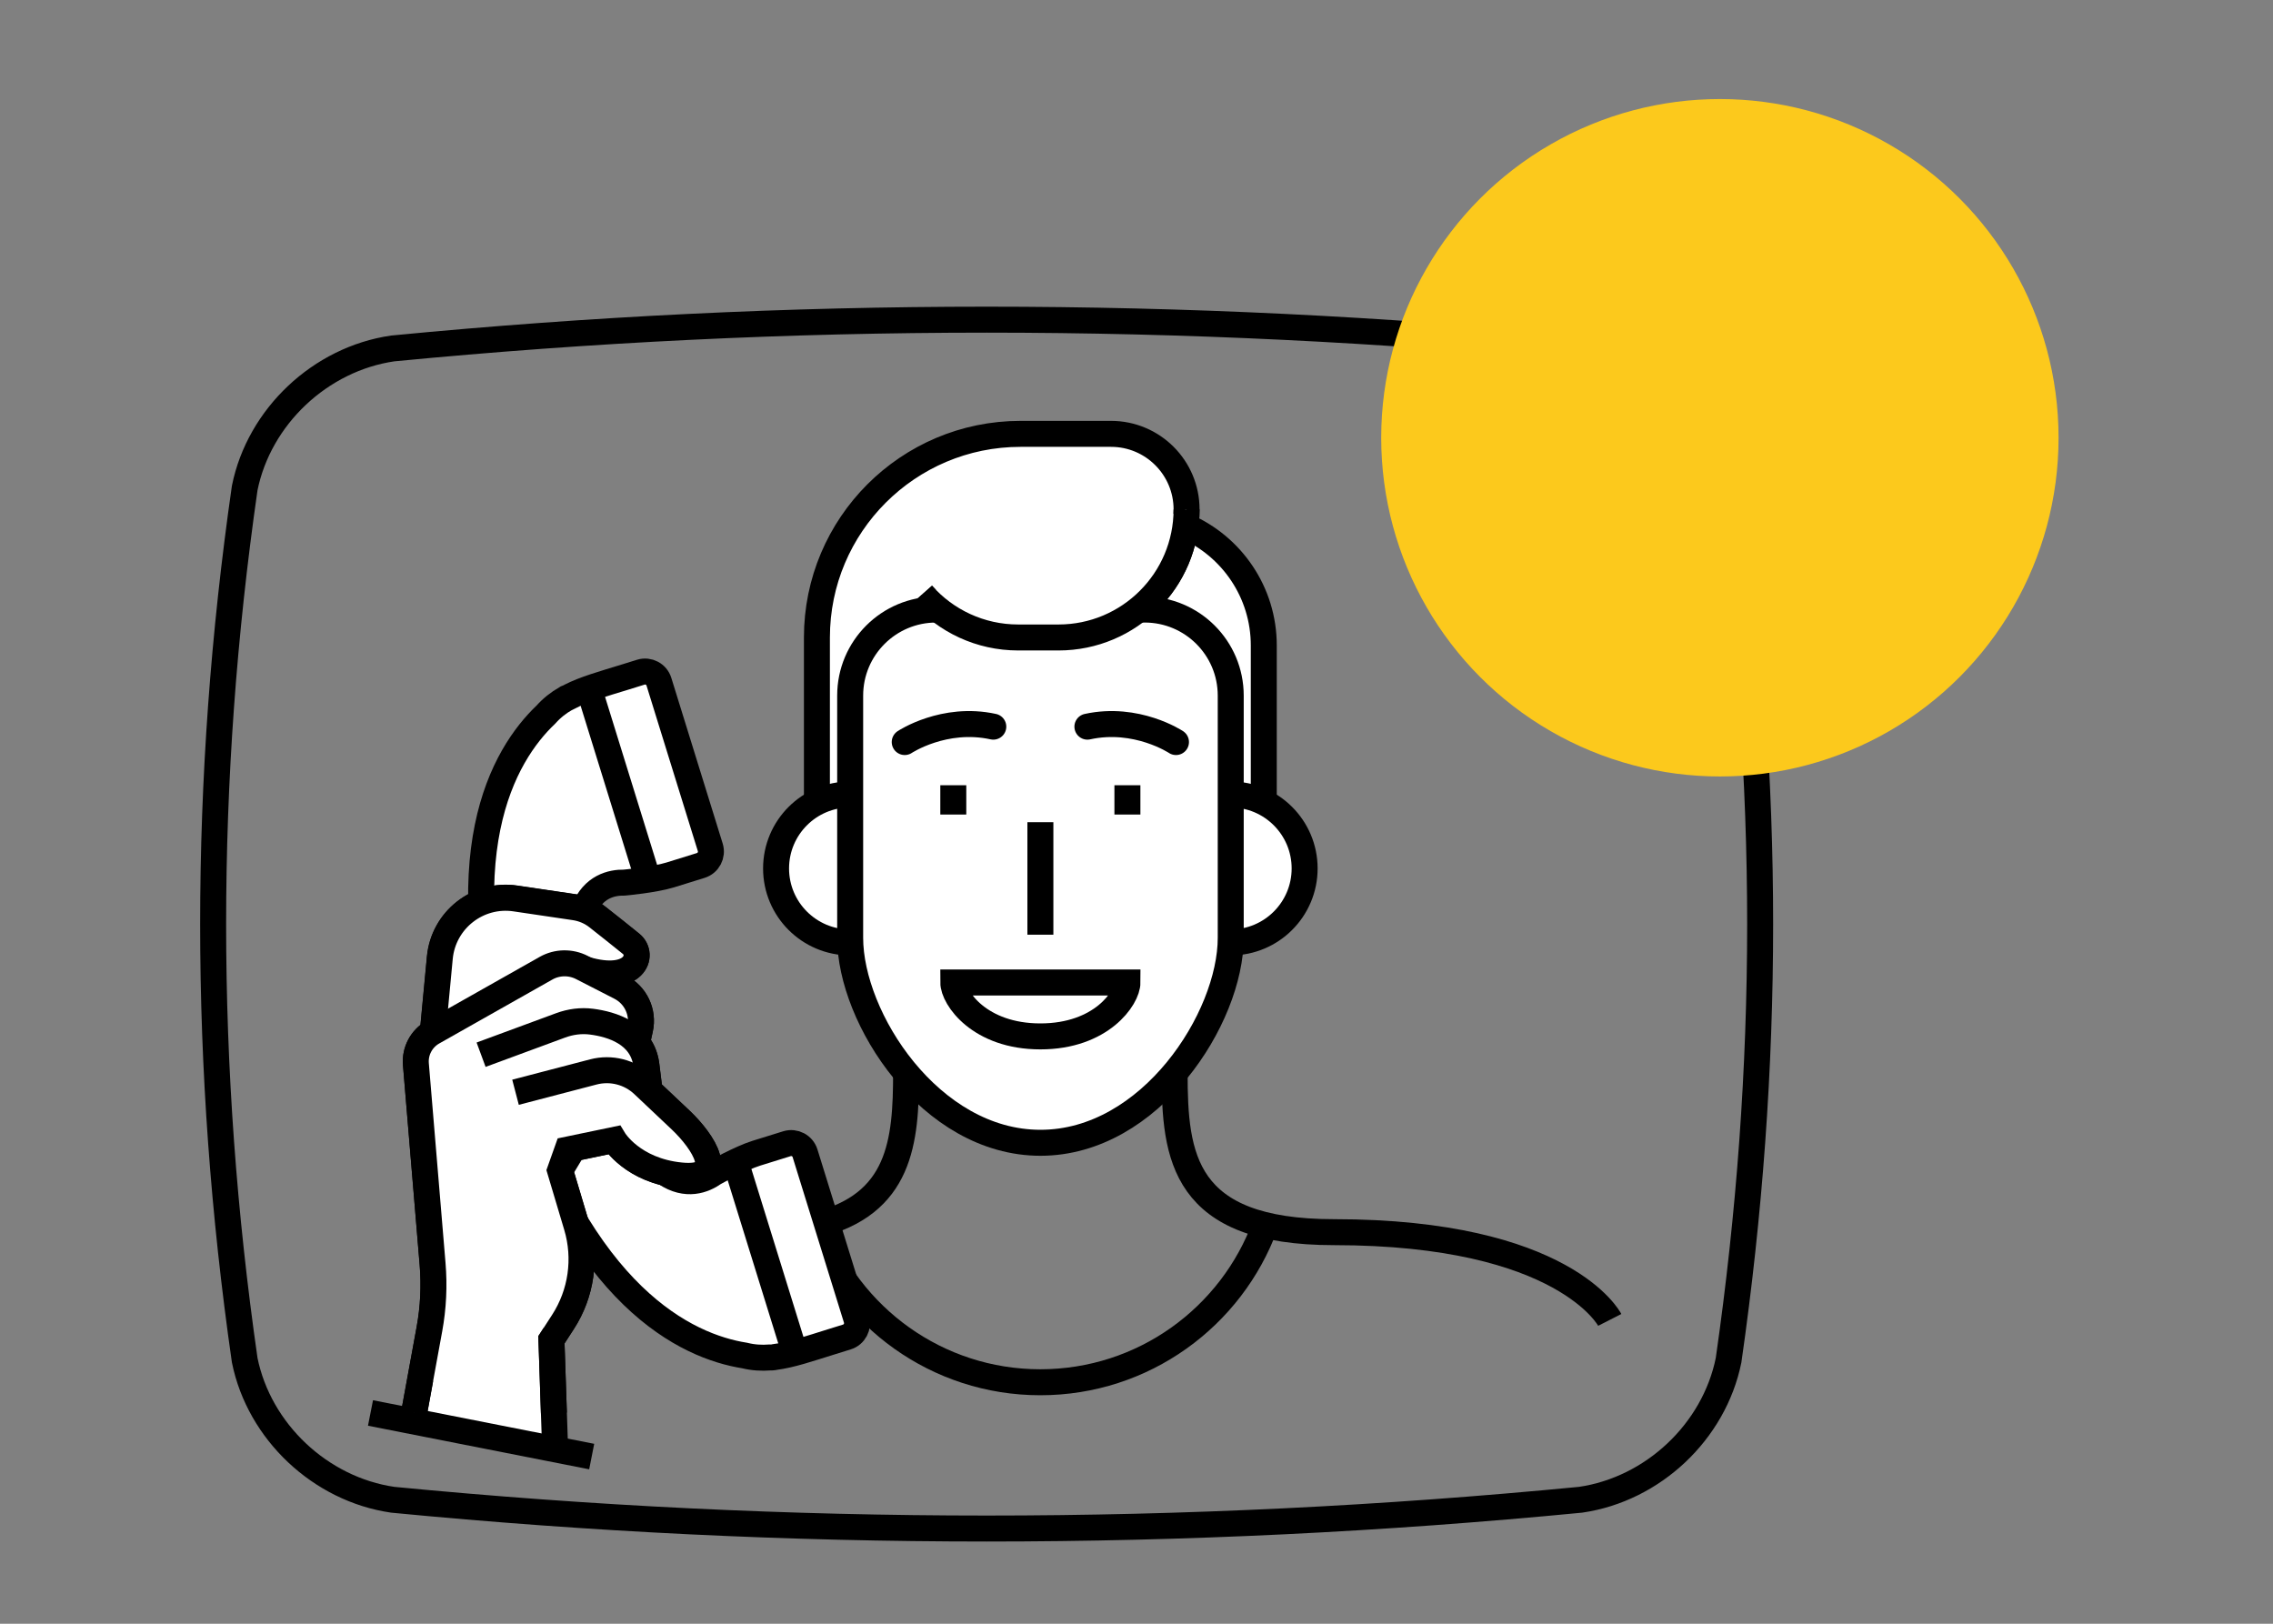 <?xml version="1.0" encoding="UTF-8"?>
<svg xmlns="http://www.w3.org/2000/svg" viewBox="0 0 350 250">
  <rect x="0" y="0" width="350" height="250" fill="#808080" stroke="none"/>
  <defs>
    <style>
      .cls-1 {
        fill: #fff;
      }

      .cls-1, .cls-2, .cls-3 {
        stroke: #000;
        stroke-miterlimit: 10;
        stroke-width: 4px;
      }

      .cls-4 {
        isolation: isolate;
      }

      .cls-5 {
        fill: #fcc91c;
        mix-blend-mode: multiply;
      }

      .cls-2 {
        stroke-linecap: round;
      }

      .cls-2, .cls-3 {
        fill: none;
      }
    </style>
  </defs>
  <g class="cls-4">
    <g id="Livello_1" data-name="Livello 1">
      <path class="cls-3" d="M243.39,230.91c-61.08,5.91-121.85,5.91-182.93,0-11.12-1.62-20.55-10.47-22.78-21.49-6.48-45.07-6.48-89.21,0-134.28,2.23-11.03,11.66-19.87,22.78-21.49,61.08-5.91,121.85-5.91,182.93,0,11.12,1.62,20.55,10.47,22.78,21.49,6.48,45.07,6.48,89.21,0,134.28-2.23,11.03-11.66,19.87-22.78,21.49Z"/>
      <g>
        <path class="cls-1" d="M142.02,91.5c3.61,4.08,8.89,6.65,14.77,6.65h6.2c10.89,0,19.72-8.83,19.72-19.72h0c0-6.42-5.21-11.63-11.63-11.63h-13.94c-17.31,0-31.35,14.04-31.35,31.35h0v25.39h68.81v-24.15c0-8.23-4.97-15.3-12.07-18.37"/>
        <path class="cls-1" d="M130.89,122.32c-6.29,0-11.39,5.1-11.39,11.39s5.1,11.39,11.39,11.39"/>
        <path class="cls-1" d="M189.5,145.1c6.29,0,11.39-5.1,11.39-11.39s-5.1-11.39-11.39-11.39"/>
        <path class="cls-1" d="M176.26,93.85c7.32,0,13.25,5.93,13.25,13.25v37.29c0,12.34-12.34,31.56-29.3,31.56-16.97,0-29.3-19.22-29.3-31.56v-37.29c0-7.32,5.93-13.25,13.25-13.25h32.12Z"/>
        <line class="cls-3" x1="160.2" y1="126.59" x2="160.2" y2="143.91"/>
        <line class="cls-3" x1="146.79" y1="120.9" x2="146.79" y2="125.41"/>
        <path class="cls-3" d="M146.79,151.27c0,2.37,4.03,8.3,13.41,8.3s13.41-5.93,13.41-8.3h-26.81Z"/>
        <path class="cls-3" d="M139.52,165.19c0,10.56-.85,20.28-13.96,23.45"/>
        <path class="cls-3" d="M180.87,165.19c0,12.89,1.26,24.52,24.52,24.52,35.6,0,42.48,13.51,42.48,13.51"/>
        <path class="cls-1" d="M142.02,91.5c3.61,4.08,8.89,6.65,14.77,6.65h6.2c10.89,0,19.72-8.83,19.72-19.72h0"/>
        <path class="cls-2" d="M139.31,114.25s6.05-4.03,13.64-2.37"/>
        <line class="cls-3" x1="173.6" y1="120.9" x2="173.6" y2="125.41"/>
        <path class="cls-2" d="M181.08,114.25s-6.05-4.03-13.64-2.37"/>
        <path class="cls-3" d="M125.56,188.63c5.17,14.11,18.73,24.19,34.63,24.19s29.46-10.07,34.63-24.19"/>
        <g>
          <path class="cls-1" d="M87.73,107.23c-.12.04-.23.09-.35.16-.08.05-.16.11-.25.16-1.14.65-2.15,1.44-3.07,2.47-6.49,6.17-15.75,21.57-5.18,55.69,10.58,34.12,26.93,41.58,35.77,42.99,1.34.33,2.62.4,3.93.3.1,0,.2,0,.3,0,.13,0,.26-.03.38-.06,2.56-.32,5.27-1.27,8.79-2.36l2.35-.73c1.17-.36,1.83-1.61,1.47-2.78l-7.91-25.51c-.36-1.17-1.61-1.83-2.78-1.47l-4.7,1.46c-2.5.78-6.49,3.02-6.49,3.02-3.23,2.29-10.76,4.21-17.93-18.93-7.17-23.14.11-25.82,4.08-25.75,0,0,4.55-.41,7.06-1.18,0,0,0,0,0,0l4.7-1.46c1.17-.36,1.83-1.61,1.47-2.78l-7.91-25.51c-.36-1.17-1.61-1.83-2.78-1.47l-2.38.74c-3.5,1.08-6.27,1.84-8.55,3.01Z"/>
          <line class="cls-1" x1="122.4" y1="208.34" x2="113.26" y2="178.87"/>
          <line class="cls-1" x1="99.79" y1="135.42" x2="90.67" y2="105.99"/>
        </g>
        <g>
          <path class="cls-1" d="M85.48,223.15l-.57-16.87,1.78-2.75c2.83-4.37,3.6-9.76,2.11-14.74l-2.56-8.56,2.06-3.43,6.24-1.3s2.86,4.74,10.27,5.47c7.41.74,3.49-5.22,0-8.52l-4.79-4.52h0l-.5-4.04c-.19-1.38-.71-2.47-1.43-3.34h0s.47-2.13.47-2.13c.57-2.58-.68-5.22-3.03-6.43l-5.34-2.74h0c7.54,2.24,9.08-2.24,7.01-3.94-1.3-1.07-3.62-2.9-5.17-4.12-1.03-.81-2.24-1.33-3.53-1.52l-9.12-1.35c-5.78-.85-11.09,3.31-11.64,9.13l-1.08,11.46c-1.76,1-2.78,2.92-2.61,4.94l2.57,30.75c.28,3.35.12,6.73-.49,10.04l-2.36,12.9"/>
          <line class="cls-1" x1="91.11" y1="224.26" x2="57.05" y2="217.55"/>
          <path class="cls-1" d="M66.64,158.93l1.08-11.46c.55-5.82,5.86-9.99,11.64-9.13l9.12,1.35c1.29.19,2.51.71,3.53,1.52,1.55,1.22,3.87,3.06,5.17,4.12,2.08,1.7.53,6.17-7.01,3.94"/>
          <path class="cls-1" d="M98.09,160.56l.47-2.13c.57-2.58-.68-5.22-3.03-6.43l-5.93-3.04c-1.74-.89-3.82-.85-5.52.11l-17.43,9.85c-1.76,1-2.78,2.92-2.61,4.94l2.57,30.75c.28,3.35.12,6.73-.49,10.04l-2.36,12.9"/>
          <path class="cls-1" d="M74.08,162.39l12.25-4.52c1.52-.56,3.15-.78,4.76-.57,3.11.4,7.77,1.8,8.43,6.61l.5,4.04"/>
          <path class="cls-1" d="M85.29,217.55l-.38-11.27,1.78-2.75c2.83-4.37,3.6-9.76,2.11-14.74l-2.56-8.58,1.14-3.21,7.17-1.49s2.86,4.74,10.27,5.47c7.41.74,3.49-5.22,0-8.52l-5.77-5.45c-2.05-1.94-4.95-2.68-7.68-1.97l-11.99,3.13"/>
        </g>
      </g>
      <circle class="cls-5" cx="264.83" cy="67.4" r="52.15"/>
    </g>
  </g>
</svg>